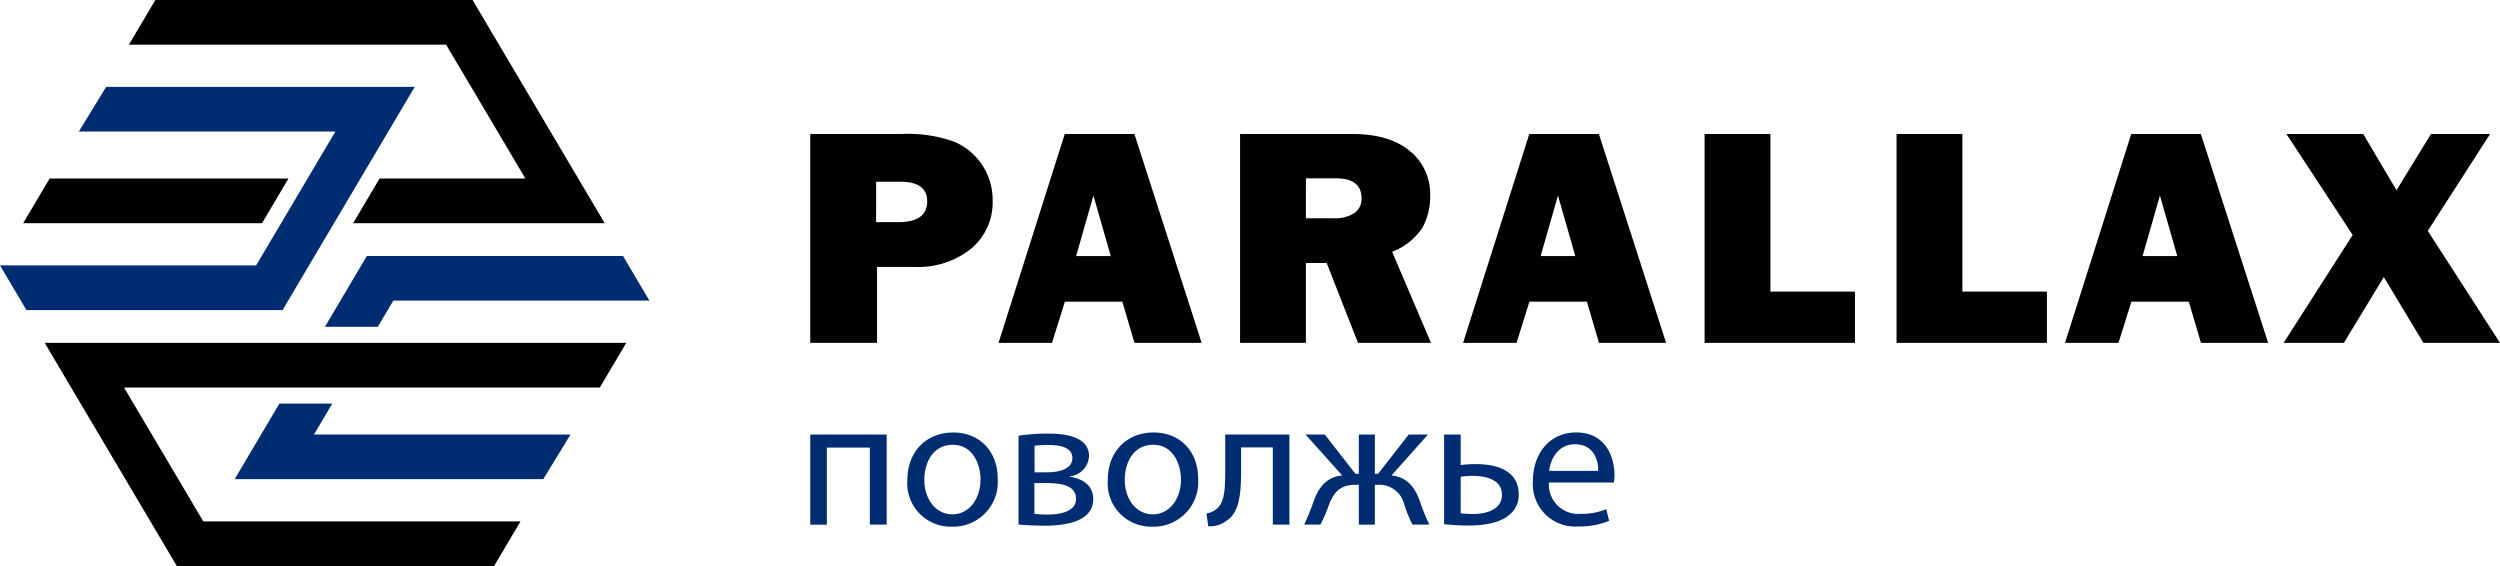 <svg xmlns="http://www.w3.org/2000/svg" viewBox="0 0 318 72"><path d="M62.847 72H22.495L5.684 43.612H79.66l-3.365 5.682h-60.52L25.86 66.322h40.348zM6.31 22.71l-3.361 5.678h30.383l3.362-5.678zM16.397 5.678h40.346L66.831 22.71H48.278l-3.361 5.678h32L60.11 0H19.758zm95.162 28.279v9.655h-8.494V17.041h11.652a17.494 17.494 0 016.625.973 8.021 8.021 0 014.924 7.473 7.692 7.692 0 01-2.718 6.128 10.752 10.752 0 01-7.255 2.337zm-.12-5.7h2.8q3.7 0 3.7-2.647 0-2.492-3.415-2.492h-3.078zm32.864 15.355l-1.541-5.237h-7.309l-1.638 5.237h-6.8l8.422-26.571h8.859l8.555 26.571zm-7.425-11.037h4.413l-2.207-7.7zm45.141 11.037h-9.282l-3.985-10.162h-2.641v10.162h-8.374V17.041h14.249q4.717 0 7.325 2.15a7 7 0 012.606 5.675 8.348 8.348 0 01-.959 4.059 8.025 8.025 0 01-3.877 3.1zM166.11 27.767h3.581a4.5 4.5 0 002.538-.642 2.128 2.128 0 00.959-1.888q0-2.55-3.218-2.55h-3.858zm37.285 15.845l-1.541-5.237h-7.312l-1.638 5.237h-6.8l8.422-26.571h8.853l8.549 26.571zm-7.429-11.037h4.413l-2.207-7.7zm39.984 4.515v6.522h-19.126V17.041h8.373v20.047zm24.418 0v6.522h-19.126V17.041h8.373v20.047zm19.593 6.522l-1.542-5.237h-7.308l-1.638 5.237h-6.8l8.422-26.571h8.854l8.559 26.571zm-7.426-11.037h4.414l-2.207-7.7zm44.207-15.534l-7.929 12.324L318 43.612h-9.744l-5.033-8.368-5.085 8.368h-7.663l8.787-13.721-8.428-12.85h9.767l4.232 7.151 4.393-7.151z"/><path d="M29.851 60.948h39.253l3.471-5.677H39.938l2.329-3.932h-6.729zM41.33 41.567h6.729l1.97-3.327h32.577l-3.36-5.681H46.662zM3.361 39.441h32.582l16.811-28.389H13.5l-3.47 5.675h32.634L32.576 33.762H0zm109.425 15.833V66.73h-2.139v-9.795h-5.467v9.8h-2.115V55.274zm14.122 5.633a5.672 5.672 0 01-5.856 6.083 5.514 5.514 0 01-5.637-5.894c0-3.835 2.575-6.083 5.832-6.083 3.375 0 5.661 2.391 5.661 5.894zm-9.331.118c0 2.509 1.483 4.4 3.573 4.4 2.041 0 3.572-1.87 3.572-4.449 0-1.941-1-4.4-3.523-4.4s-3.623 2.273-3.623 4.451zm11.981-5.61a25.754 25.754 0 013.743-.263c1.968 0 5.225.307 5.225 2.864a2.744 2.744 0 01-2.455 2.58v.047c1.725.236 2.988 1.184 2.988 2.841 0 3.005-3.888 3.384-6.2 3.384a46.47 46.47 0 01-3.3-.142zm2.017 9.941a13.472 13.472 0 001.726.095c1.434 0 3.572-.331 3.572-1.988s-1.7-2.013-3.743-2.013h-1.555zm.024-5.279h1.6c1.579 0 3.208-.449 3.208-1.8 0-1.138-1.021-1.68-3.16-1.68a15.56 15.56 0 00-1.652.095zm20.804.83a5.673 5.673 0 01-5.857 6.083 5.515 5.515 0 01-5.638-5.894c0-3.835 2.576-6.083 5.832-6.083 3.379 0 5.663 2.391 5.663 5.894zm-9.332.118c0 2.509 1.483 4.4 3.573 4.4 2.041 0 3.573-1.87 3.573-4.449 0-1.941-1-4.4-3.524-4.4s-3.623 2.271-3.623 4.449zm20.946-5.751V66.73h-2.115v-9.822h-4.033v2.982c0 3.219-.316 5.373-1.847 6.343a3.5 3.5 0 01-2.337.71l-.219-1.634a2.674 2.674 0 001.168-.474c1.093-.78 1.214-2.39 1.214-4.946v-4.615zm4.5 0l3.888 4.99h.437v-4.99h2.041v4.99h.413l3.888-4.99h2.454l-4.64 5.207c1.773.189 2.819 1.207 3.523 3.029a27.5 27.5 0 001.288 3.22h-2.139a16.632 16.632 0 01-1.069-2.626 3.245 3.245 0 00-3.353-2.438h-.365v5.069h-2.041v-5.07h-.388c-1.653 0-2.65.592-3.379 2.462a19.829 19.829 0 01-1.117 2.6h-2.067a32.835 32.835 0 001.287-3.2c.73-1.846 1.774-2.864 3.548-3.054l-4.666-5.207zm17.281 0v3.882a12.233 12.233 0 011.944-.118c2.649 0 5.443.8 5.443 3.858a3.21 3.21 0 01-1.239 2.626c-1.288 1.065-3.378 1.325-5.1 1.325a29.936 29.936 0 01-3.159-.165V55.274zm0 10.012a12.688 12.688 0 001.579.095c1.605 0 3.67-.521 3.67-2.438 0-1.988-2.138-2.414-3.718-2.414a10.31 10.31 0 00-1.528.118zm11.228-3.906a3.724 3.724 0 004.035 3.977 7.922 7.922 0 003.256-.592l.364 1.488a9.758 9.758 0 01-3.912.71 5.388 5.388 0 01-5.783-5.778c0-3.459 2.09-6.178 5.516-6.178 3.84 0 4.86 3.291 4.86 5.4a7.666 7.666 0 01-.073.971zm6.27-1.488c.024-1.325-.559-3.384-2.966-3.384-2.162 0-3.11 1.941-3.28 3.384z" fill="#002d72"/></svg>